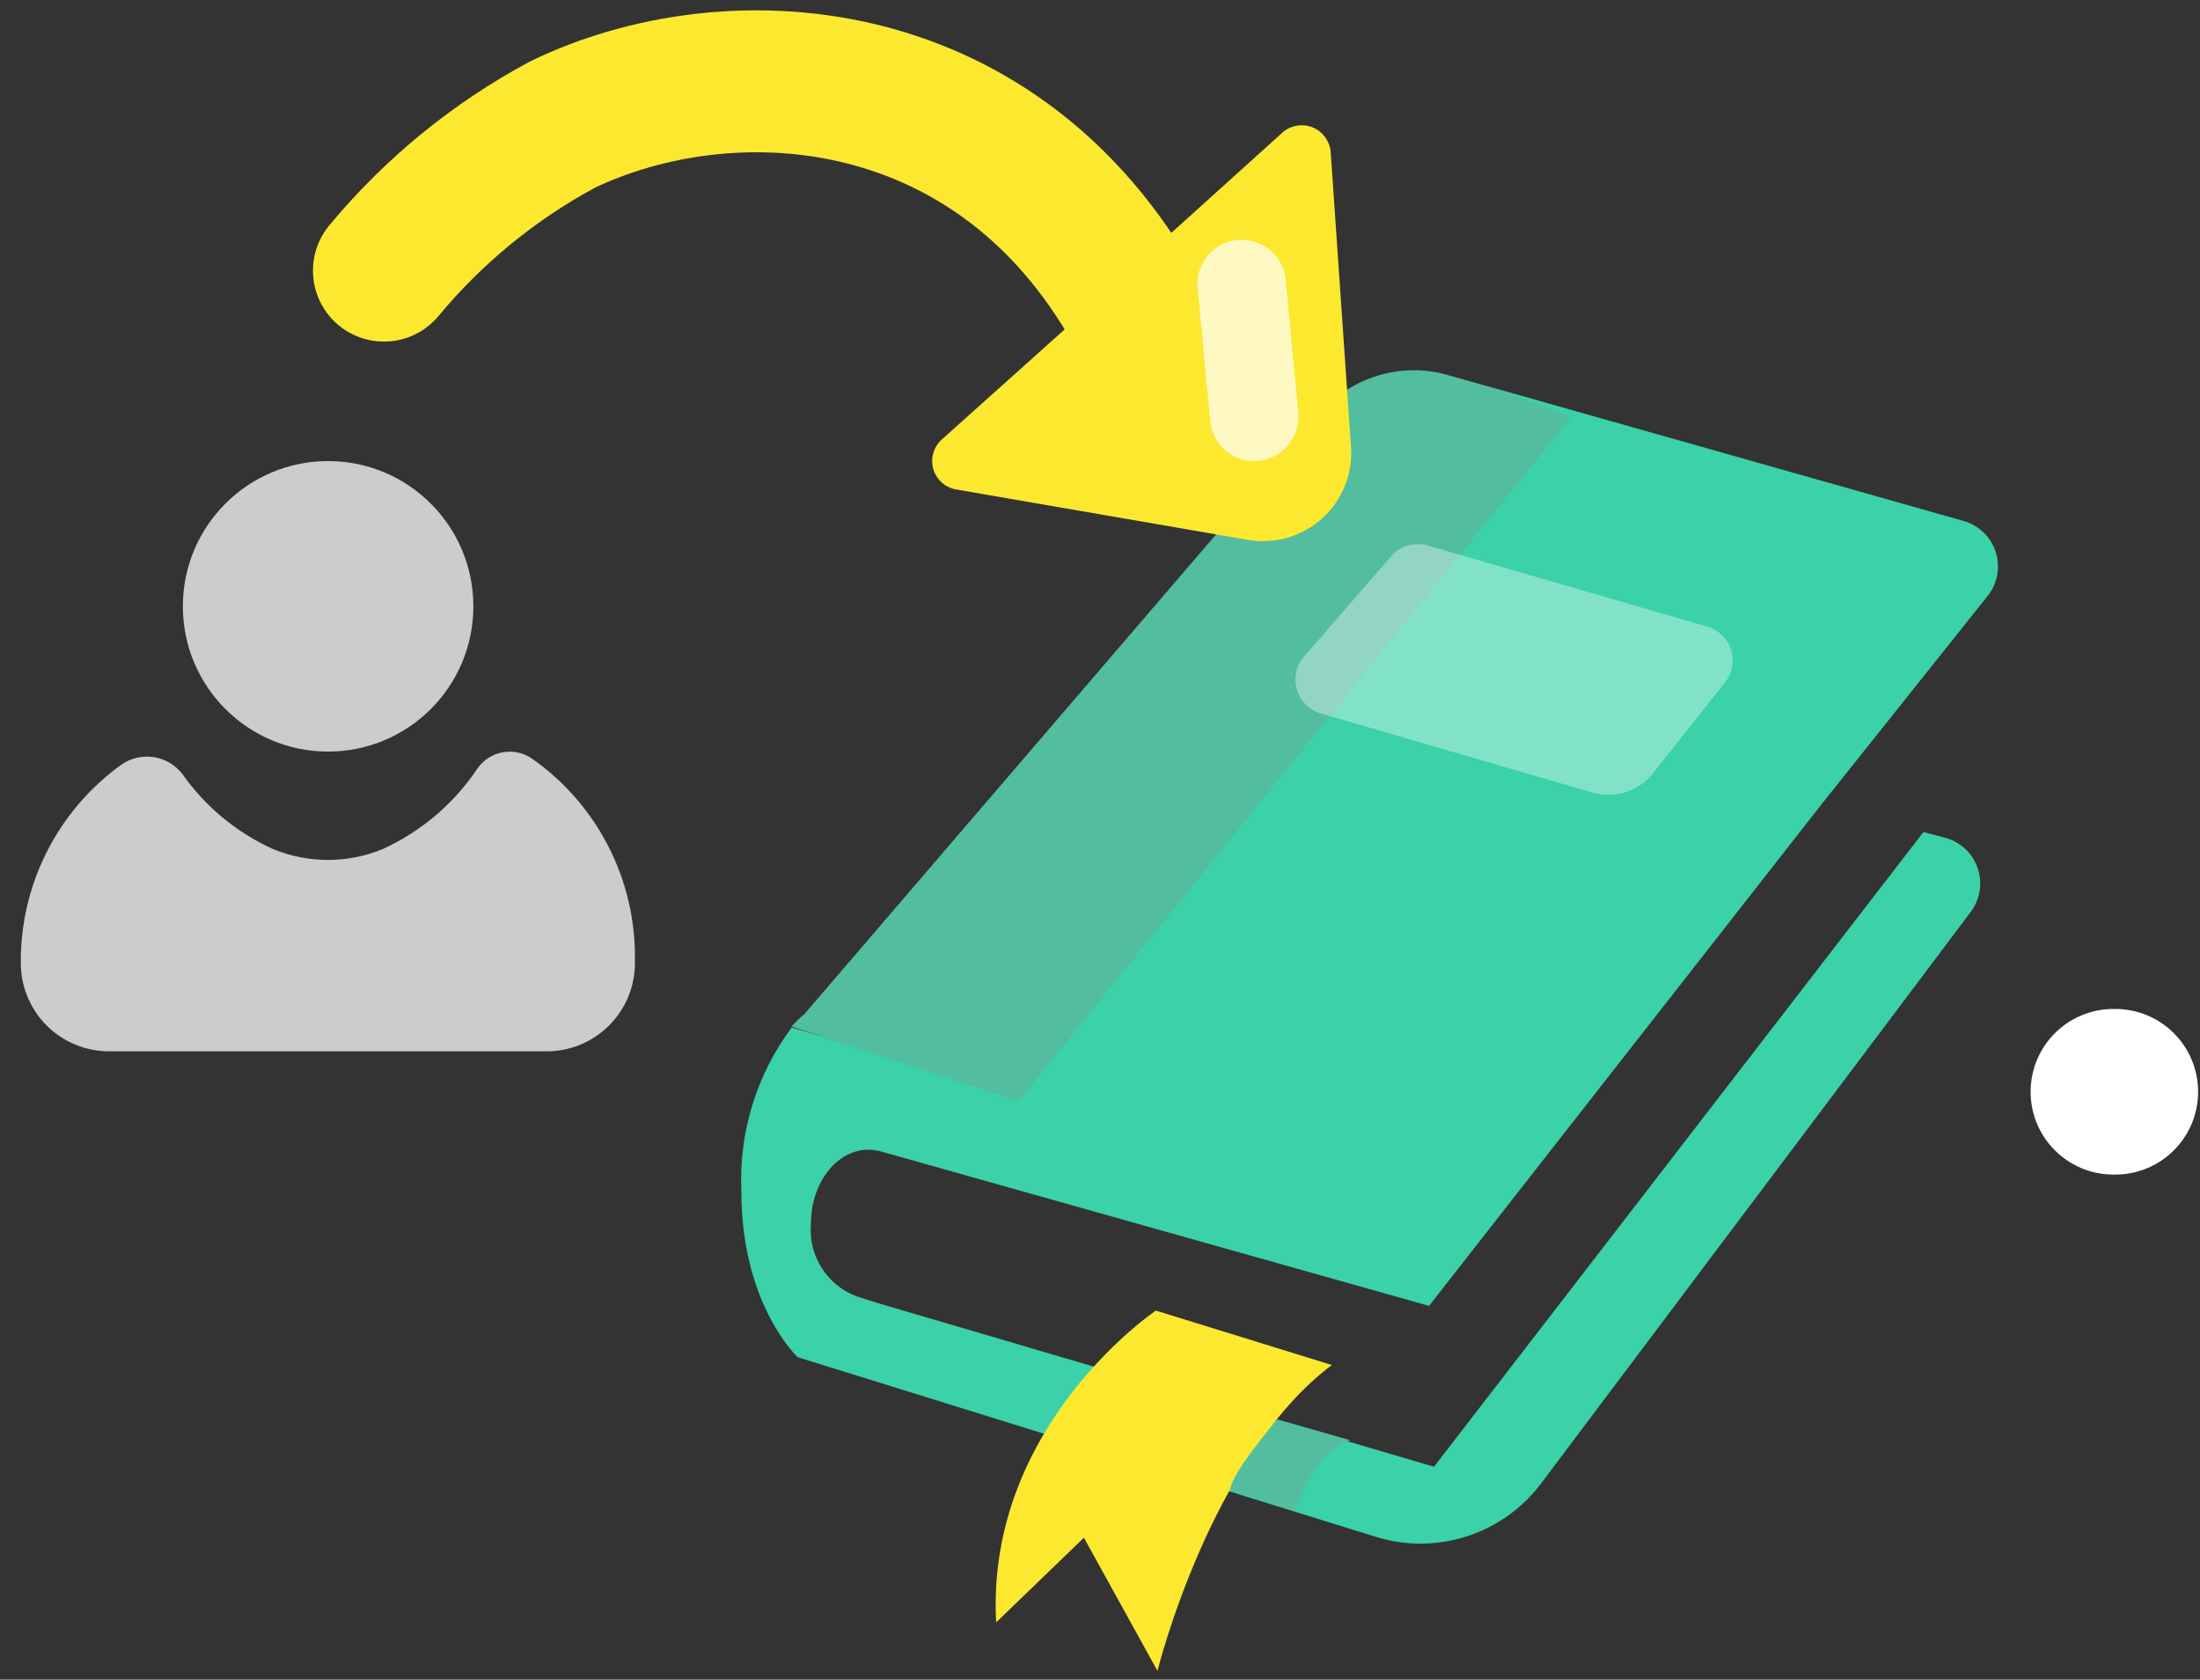<?xml version="1.0" encoding="utf-8"?>
<svg xmlns="http://www.w3.org/2000/svg" xmlns:xlink="http://www.w3.org/1999/xlink" width="93px" height="71px" viewBox="0 0 93 71" version="1.1">
    
    <rect x="0" y="0" width="93" height="71" fill="#333333" stroke="none"/>
    
    <title>PROFIEL NAAR STUDIE</title>
    <desc>Created with Sketch.</desc>
    <defs/>
    <g id="Page-1" stroke="none" stroke-width="1" fill="none" fill-rule="evenodd">
        <g id="PROFIEL-NAAR-STUDIE" transform="translate(0, 3)">
            <path d="M82.93,19 L63.5,13.5 L40.14,42.43 L33.47,40.43 C31.978,42.427 31.225,44.88 31.34,47.37 C31.34,52.16 33.72,54.37 33.72,54.37 L58.15,61.96 C60.726,62.766 63.531,61.861 65.15,59.7 L83.29,35.57 C83.706,35.034 83.822,34.323 83.597,33.683 C83.373,33.043 82.84,32.56 82.18,32.4 L81.31,32.17 L60.62,59 L37,52.05 L36.22,51.8 C34.957,51.329 34.163,50.073 34.28,48.73 C34.28,47 35.37,45.6 36.71,45.6 L36.77,45.6 C36.925,45.608 37.079,45.631 37.23,45.67 L60.41,52.2 L77,31 L84,22.22 C84.44,21.689 84.575,20.968 84.358,20.313 C84.14,19.659 83.601,19.162 82.93,19 Z" id="Shape" fill="#3BD1A9" fill-rule="nonzero"/>
            <path d="M66.42,14.63 L63.5,13.5 L61.19,12.85 C59.231,12.295 57.128,12.927 55.8,14.47 L34,39.87 C33.808,40.03 33.627,40.204 33.46,40.39 L43.05,43.56 L66.42,14.63 Z" id="Shape" fill="#53BD9F" fill-rule="nonzero"/>
            <path d="M22.48,29.06 C21.725,28.547 20.698,28.739 20.18,29.49 C19.188,30.972 17.803,32.149 16.18,32.89 C14.694,33.503 13.026,33.503 11.54,32.89 C10.004,32.194 8.681,31.099 7.71,29.72 C7.091,28.916 5.948,28.744 5.12,29.33 C2.432,31.271 0.852,34.395 0.88,37.71 C0.88,38.699 1.273,39.648 1.972,40.348 C2.672,41.047 3.621,41.44 4.61,41.44 L23.11,41.44 C25.17,41.44 26.84,39.77 26.84,37.71 L26.84,37.52 C26.869,34.154 25.238,30.99 22.48,29.06 Z" id="Shape" fill="#CCCCCC" fill-rule="nonzero"/>
            <circle id="Oval" fill="#CCCCCC" fill-rule="nonzero" cx="13.87" cy="22.63" r="6.14"/>
            <path d="M49.73,6.65 L54.25,2.57 C54.601,2.285 55.08,2.215 55.498,2.388 C55.915,2.561 56.204,2.95 56.25,3.4 L57.11,15.88 C57.192,17.025 56.742,18.143 55.89,18.913 C55.039,19.682 53.881,20.017 52.75,19.82 L40.42,17.69 C39.959,17.611 39.583,17.276 39.453,16.826 C39.324,16.377 39.462,15.893 39.81,15.58 L44.81,11.1 L49.73,6.65 Z" id="Shape" fill="#FCE92F" fill-rule="nonzero"/>
            <path d="M89.34,46.65 L89.42,46.65 C91.353,46.65 92.92,45.083 92.92,43.15 C92.92,41.217 91.353,39.65 89.42,39.65 L89.34,39.65 C87.407,39.65 85.84,41.217 85.84,43.15 C85.84,45.083 87.407,46.65 89.34,46.65 Z" id="Shape" fill="#FFFFFF" fill-rule="nonzero"/>
            <path d="M48.86,52.4 C48.86,52.4 41.66,57.25 42.11,65.58 L45.82,62 L48.93,67.63 C48.93,67.63 51.16,58.57 56.3,54.7 L48.86,52.4 Z" id="Shape" fill="#FCE92F" fill-rule="nonzero"/>
            <path d="M67.34,30.51 L55.84,27.16 C55.368,27.025 54.992,26.666 54.837,26.2 C54.681,25.735 54.764,25.222 55.06,24.83 L58.75,20.58 C59.121,20.1 59.745,19.891 60.33,20.05 L72.15,23.48 C72.636,23.613 73.022,23.983 73.176,24.464 C73.329,24.944 73.229,25.47 72.91,25.86 L69.85,29.72 C69.245,30.459 68.259,30.77 67.34,30.51 Z" id="Shape" fill="#FFFFFF" fill-rule="nonzero" opacity="0.36"/>
            <path d="M54.76,60.88 C54.76,60.88 55.51,58.38 57.08,57.88 L54,57 C54,57 52,59.31 52,60 L54.76,60.88 Z" id="Shape" fill="#53BD9F" fill-rule="nonzero"/>
            <path d="M16.23,8.44 C18.328,5.912 20.895,3.813 23.79,2.26 C30.79,-1.1 41.79,-0.45 47.74,9.65" id="Shape" stroke="#FCE92F" stroke-width="6" stroke-linecap="round" stroke-linejoin="round"/>
            <g id="Group" opacity="0.71" transform="translate(50, 7)" fill="#FFFFFF" fill-rule="nonzero">
                <path d="M4.27,9 C4.705,8.603 4.931,8.027 4.88,7.44 L4.34,1.75 C4.203,0.758 3.309,0.051 2.312,0.145 C1.316,0.238 0.57,1.1 0.62,2.1 L1.16,7.79 C1.221,8.496 1.678,9.106 2.339,9.362 C2.999,9.619 3.748,9.479 4.27,9 Z" id="Shape"/>
            </g>
        </g>
    </g>
</svg>